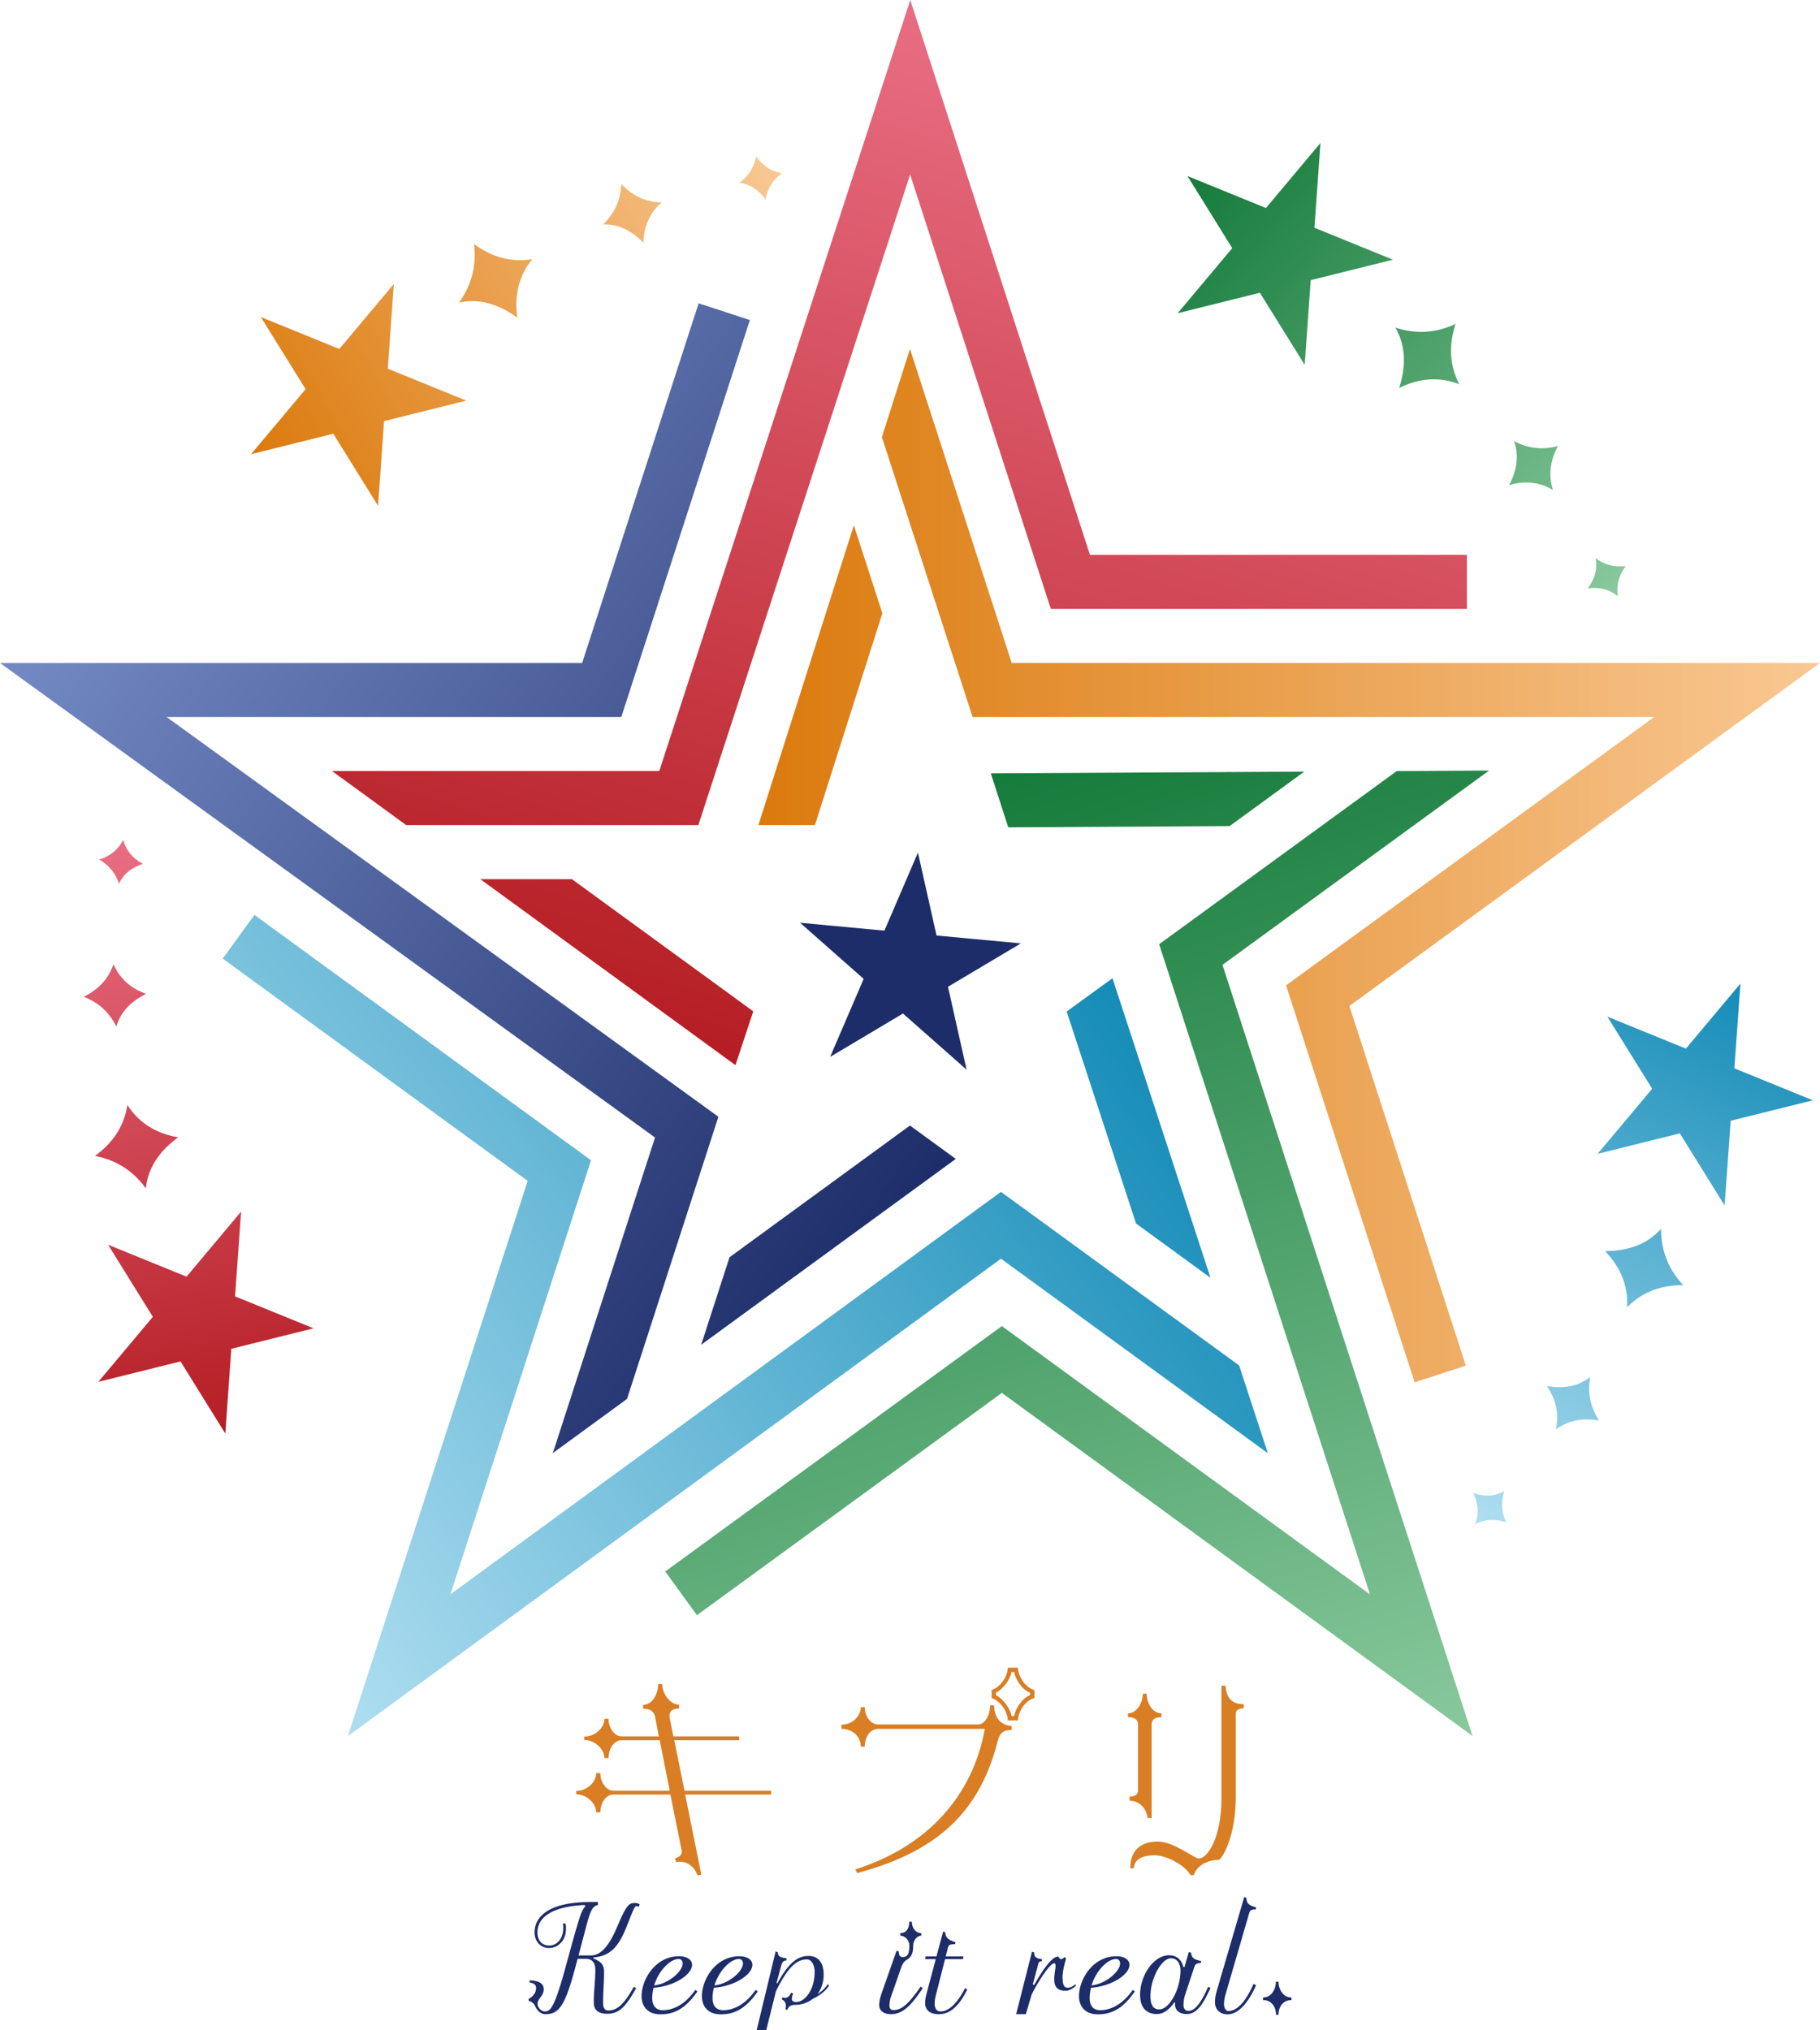 <svg xmlns="http://www.w3.org/2000/svg" width="130" height="145" fill="none"><g clip-path="url(#a)"><path fill="#D97E24" d="M41.158 128.146v-.245c.764 0 1.43-.619 1.43-1.271h.292c0 .586.374 1.255.943 1.255h4.014l-.715-3.603h-2.714c-.634 0-.943.734-.943 1.272h-.292c0-.62-.666-1.288-1.446-1.288v-.244c.78 0 1.446-.62 1.446-1.272h.292c0 .587.374 1.255.943 1.255h2.649l-.276-1.45c-.082-.31-.325-.522-.797-.522h-.049v-.277c.634 0 1.073-.75 1.073-1.451v-.032h.292c0 .684.57 1.467 1.203 1.467v.277c-.439 0-.682.163-.682.521 0 .082.016.163.032.245l.244 1.222h4.696v.277h-4.631l.731 3.603h6.191v.277h-6.142l1.154 5.721-.277.049c-.211-.603-.699-.978-1.251-.978-.097 0-.179.016-.276.033l-.065-.277c.325-.082.471-.261.471-.457v-.065l-.812-4.026h-4.063c-.634 0-.943.733-.943 1.271h-.292c0-.619-.666-1.287-1.43-1.287M60.106 123.467v-.293c.844 0 1.38-.685 1.38-1.255h.277c0 .505.325 1.239.991 1.239h7.102c.422 0 .86-.538.86-1.369h.293c0 1.01.634 1.467 1.251 1.467v.293c-.487 0-.828.147-.975.717-1.202 4.744-3.883 7.857-10.058 9.503l-.13-.261c5.915-1.89 8.547-6.063 9.246-10.041h-7.589c-.666 0-.991.685-.991 1.272h-.276c0-.668-.537-1.272-1.382-1.272m13.78-2.771v.571c-.618.147-1.17.962-1.17 1.597h-.732c0-.652-.569-1.418-1.153-1.597v-.571c.584-.179 1.153-.945 1.153-1.597h.732c0 .636.552 1.451 1.17 1.597m-.31.196c-.584-.228-1.04-.962-1.137-1.483h-.178c-.114.538-.57 1.19-1.122 1.483v.163c.553.293 1.008.962 1.121 1.5h.18c.097-.538.552-1.255 1.137-1.5zM82.96 122.359v.277c-.504 0-.7.196-.7.522v6.683h-.292c-.049-.603-.52-1.239-1.284-1.239v-.293c.472 0 .602-.212.602-.457v-4.711c0-.309-.228-.505-.715-.505v-.277c.617 0 1.056-.717 1.056-1.402h.276c0 .652.406 1.402 1.056 1.402m4.29 6.047v-8.019h.292c.065.994.552 1.32 1.3 1.32V122c-.358 0-.569.147-.569.359v5.966c0 2.315-.666 3.993-1.186 4.499-.91 0-1.641.472-1.804 1.092h-.244c-.406-.734-1.755-1.418-2.55-1.418-.927 0-1.496.326-1.496.929h-.26c0-1.337.813-1.907 1.95-1.907 1.203 0 2.6 1.206 2.941 1.206.65 0 1.625-1.516 1.625-4.32"/><path fill="#1D2D69" d="M38.292 141.968v-.019c0-.196-.205-.352-.459-.352v-.167c.498.01 1.005.147 1.005.626 0 .509-.44.675-.44 1.047v.019c.02.313.313.528.527.528.38 0 .683-.254 1.482-3.198.975-3.56 1.112-4.019 1.404-4.303l-.048-.098c-2.496.108-3.374.978-3.374 1.956v.03c.01.577.36.909.829.909.624 0 1.014-.567 1.014-1.242v-.029c0-.098-.01-.206-.02-.303h.185c.02.117.03.234.03.342v.039c0 .831-.566 1.369-1.219 1.369-.556 0-1.014-.44-1.024-1.085v-.03c0-1.115.995-2.171 3.998-2.171h.517l.019.205c-.566.167-.566.519-1.394 3.609h.877c.683 0 1.268-.596 1.882-2.044.673-1.584.839-1.701 1.287-1.701.117 0 .273.058.322.097l-.078.186a.3.3 0 0 0-.156-.059c-.156 0-.283.441-.79 1.683-.595 1.428-1.258 1.897-2.282 1.985l-.01.059c.4.186.761.342.771.929v.117c0 .646-.068 1.399-.068 2.034v.118c0 .371.136.528.39.528.624 0 1.13-.479 1.803-1.692l.166.098c-.76 1.369-1.238 1.829-2.067 1.829-.575 0-.955-.216-.955-.793v-.146c0-.685.107-1.428.107-2.132v-.079c-.01-.518-.254-.772-.663-.772h-.605c-.078.303-.165.636-.263.988-.702 2.542-1.16 2.963-2.047 2.963-.264 0-.527-.196-.673-.479-.146-.303-.253-.401-.507-.47l-.01-.137c.351-.185.536-.469.536-.792M49.668 142.115l.146.107c-.926 1.35-1.784 1.634-2.632 1.634-.995 0-1.355-.646-1.355-1.301 0-1.154.955-2.846 2.68-2.846.615 0 .927.293.927.606 0 .734-1.345 1.555-2.75 1.643-.058.235-.097.48-.097.724 0 .646.341.88.75.88.625 0 1.502-.273 2.331-1.447m-2.944-.323c1.014-.107 2.037-.997 2.037-1.565 0-.176-.097-.322-.292-.322-.595 0-1.424.831-1.745 1.887M53.976 142.115l.146.107c-.926 1.35-1.784 1.634-2.632 1.634-.995 0-1.355-.646-1.355-1.301 0-1.154.955-2.846 2.68-2.846.615 0 .927.293.927.606 0 .734-1.345 1.555-2.75 1.643-.058.235-.097.48-.097.724 0 .646.341.88.75.88.625 0 1.502-.273 2.331-1.447m-2.944-.323c1.014-.107 2.037-.997 2.037-1.565 0-.176-.097-.322-.292-.322-.595 0-1.424.831-1.745 1.887M59.145 141.685l.059.146c-.264.382-.654.685-1.15.92-.362.283-.81.43-1.24.43-.292 0-.496.088-.574.362l-.137-.049a1 1 0 0 0 .03-.235v-.059a.47.47 0 0 0-.293-.41l.049-.147c.068.02.136.039.185.039.224 0 .37-.205.429-.372l.156.069a.9.9 0 0 0-.098.352v.02c.01.136.059.225.322.225.605 0 1.307-.871 1.307-2.142 0-.558-.264-.9-.546-.9-.595 0-1.278.332-2.223 2.288L54.728 145h-.682l1.355-5.633.156.058c.02.323.195.372.634.431l-.02.156c-.204.01-.302.108-.37.372l-.332 1.232.059.029c.897-1.662 1.58-1.956 2.233-1.956s1.072.44 1.072 1.33c0 .578-.175 1.047-.448 1.399.321-.205.565-.44.76-.733M62.801 143.21c0-.215.03-.44.176-.87l1.063-3.022.156.049c.01.313.117.401.282.401.303 0 .478-.167.478-.822 0-.342-.283-.704-.653-.704v-.186c.458 0 .643-.362.643-.812h.186c0 .45.282.812.672.812v.186c-.321 0-.575.372-.575.704 0 .401-.068.763-.4.978-.282.176-.35.284-.507.734l-.692 1.975a2 2 0 0 0-.097.616c0 .176.097.304.253.304.556 0 1.014-.284 1.97-1.673l.156.098c-.936 1.447-1.55 1.868-2.282 1.868-.478 0-.829-.235-.829-.636M68.936 141.988l.156.088c-.585 1.203-1.239 1.77-2.028 1.77-.702 0-.956-.333-.985-.753v-.069c0-.225.078-.547.146-.802.156-.596.38-1.418.615-2.308h-.761l.039-.195h.77c.156-.577.322-1.184.478-1.77l.156.048c.02.362.166.529.721.705l-.019.146c-.37 0-.458.039-.517.255l-.156.616h1.268l-.04.195h-1.276l-.644 2.533a2.7 2.7 0 0 0-.097.617v.088c.029.322.146.498.438.498.575 0 1.2-.616 1.736-1.662M76.804 141.714l.058.098c-.243.205-.487.362-.76.362-.575 0-.8-.284-.8-.832 0-.371.098-.782.098-.958 0-.108-.049-.176-.098-.176-.263 0-1.004 1.046-1.608 2.22l-.42 1.418h-.692l1.131-4.46.156.049c0 .313.137.44.556.479l-.01.157c-.185 0-.224.059-.253.195l-.39 1.448.097.049c.712-1.262 1.307-2.025 1.687-2.025.107 0 .107.176.234.176.088 0 .185-.068.244-.156l.117.117c-.156.509-.254.988-.254 1.34 0 .577.137.743.361.743.166 0 .322-.058.546-.244M80.912 142.115l.146.107c-.926 1.35-1.784 1.634-2.632 1.634-.995 0-1.355-.646-1.355-1.301 0-1.154.955-2.846 2.68-2.846.615 0 .927.293.927.606 0 .734-1.345 1.555-2.75 1.643-.058.235-.097.48-.097.724 0 .646.341.88.75.88.625 0 1.502-.273 2.331-1.447m-2.944-.323c1.014-.107 2.037-.997 2.037-1.565 0-.176-.097-.322-.292-.322-.595 0-1.424.831-1.745 1.887M81.435 142.457c0-1.369.956-2.817 2.067-2.817.624 0 .917.401 1.014.822l.088.029c.068-.254.195-.674.312-1.085l.166.049c.01.342.185.489.712.596l-.01.137c-.322 0-.43.127-.478.294l-.663 2.005a2.3 2.3 0 0 0-.107.684c0 .362.195.44.35.44.41 0 .84-.42 1.405-1.711l.175.058c-.643 1.487-1.15 1.878-1.696 1.878-.575 0-.839-.313-.839-.675v-.137l-.048-.029c-.332.489-.761.841-1.248.841-.615 0-1.2-.323-1.2-1.379m.741.088c0 .802.303.959.634.959.712 0 1.511-1.428 1.511-2.788 0-.322-.136-.86-.682-.86-.673 0-1.463 1.437-1.463 2.689M86.785 143.044v-.068c0-.225.039-.48.107-.724l1.98-6.768.155.049c.01.401.176.548.692.684l-.01.147c-.311 0-.419.049-.477.254l-1.697 5.829c-.068.245-.107.48-.107.656v.058c.02.245.117.46.322.46.692 0 1.316-.851 1.784-1.936l.185.097c-.516 1.174-1.228 2.074-2.037 2.074-.546 0-.868-.333-.897-.812M91.32 141.528c0 .45.273 1.125.926 1.125v.186c-.633 0-.926.528-.926 1.056h-.175c0-.518-.283-1.056-.927-1.056v-.186c.644 0 .917-.655.917-1.125z"/><path fill="url(#b)" d="M32.783 21.61c.828-1.152 1.277-2.5 1.074-4.183 1.284.937 2.666 1.331 4.17 1.077-.946 1.16-1.307 2.564-1.075 4.183-1.373-1.001-2.762-1.381-4.17-1.078m13.174-4.27c.035-1.198.474-2.166 1.303-2.883-1.118-.009-2.067-.468-2.875-1.308-.066 1.242-.559 2.159-1.303 2.884 1.055-.04 2.01.41 2.875 1.307m8.732-3.082c.145-.833.548-1.466 1.198-1.883-.78-.117-1.396-.535-1.877-1.201a2.94 2.94 0 0 1-1.197 1.882c.74.079 1.361.49 1.876 1.202M27.7 26.333l.431-6.054-3.895 4.644-5.606-2.282 3.198 5.15-3.895 4.645 5.873-1.46 3.198 5.15.43-6.054 5.873-1.46L27.7 26.33z"/><path fill="url(#c)" d="M10.418 84.869c-.835-1.148-1.975-1.99-3.634-2.318 1.286-.934 2.087-2.132 2.311-3.645.808 1.262 2.028 2.04 3.634 2.318-1.373 1-2.163 2.209-2.311 3.645m.021-13.888c-1.125-.404-1.908-1.122-2.332-2.134-.353 1.063-1.082 1.827-2.127 2.34 1.157.446 1.874 1.199 2.332 2.133.287-1.019 1.01-1.79 2.127-2.34m-.223-9.283c-.744-.396-1.218-.975-1.415-1.725-.353.708-.938 1.167-1.72 1.42a2.95 2.95 0 0 1 1.416 1.725c.302-.683.884-1.15 1.72-1.42m3.109 29.479-5.606-2.282 3.198 5.15-3.895 4.644 5.872-1.46 3.198 5.151.431-6.054 5.873-1.46-5.607-2.282.431-6.054-3.895 4.644z"/><path fill="url(#d)" d="M118.644 87.762c.004 1.42.431 2.774 1.582 4.018-1.588 0-2.938.495-4.006 1.586.086-1.496-.445-2.844-1.581-4.018 1.696 0 3.043-.512 4.005-1.586m-8.154 11.223c.673.99.886 2.031.636 3.101.908-.652 1.945-.839 3.092-.637-.674-1.043-.813-2.075-.635-3.102-.831.654-1.868.853-3.093.638m-5.26 7.641c.371.76.416 1.508.133 2.23.699-.364 1.443-.391 2.223-.134a2.95 2.95 0 0 1-.133-2.23c-.645.374-1.388.408-2.223.134m14.76-25.683 3.198 5.151.431-6.053 5.872-1.461-5.606-2.282.431-6.054-3.895 4.644-5.607-2.282 3.198 5.15-3.895 4.645 5.873-1.46z"/><path fill="url(#e)" d="M99.671 23.399c1.347.435 2.764.447 4.298-.267-.492 1.514-.439 2.955.267 4.311-1.393-.544-2.836-.455-4.299.267.525-1.618.455-3.06-.266-4.311m8.12 11.247c1.147-.336 2.2-.217 3.136.352-.338-1.067-.195-2.116.351-3.146-1.197.321-2.218.134-3.136-.352.364.994.232 2.044-.351 3.146m5.619 7.38c.836-.12 1.559.07 2.155.56-.13-.78.075-1.496.559-2.161a2.93 2.93 0 0 1-2.155-.561c.155.73-.042 1.45-.559 2.161M93.623 20.007l5.873-1.46-5.607-2.282.43-6.054-3.894 4.644-5.606-2.282 3.197 5.15-3.895 4.645 5.873-1.46 3.198 5.15.43-6.054z"/><path fill="url(#f)" d="M63.024 43.804 58.21 58.925h-4.04l6.819-21.41 2.038 6.288zM130 47.345H72.264l-7.266-22.427-2.005 6.299 2.038 6.288 4.438 13.7h48.69L91.861 70.371l9.183 28.351 3.66-1.193-8.32-25.684z"/><path fill="url(#g)" d="m39.488 103.775 7.299-22.537L0 47.347h41.582l8.32-25.685 3.66 1.194-9.183 28.35H11.902l39.412 28.55-6.527 20.152zm25.509-23.394-12.888 9.407-2.025 6.251L68.27 82.766z"/><path fill="url(#h)" d="m87.32 68.91 17.861 55.069-33.62-24.502-21.78 15.875-2.263-3.124 24.044-17.522 26.294 19.162-15.06-46.434 4.06-2.959 12.908-9.406 6.597-.038-19.042 13.876zM70.771 55.231l1.248 3.853 15.811-.088 5.337-3.89-22.396.126z"/><path fill="#1D2D69" d="m72.919 67.375-5.205 3.096 1.327 5.921-4.543-4.008-5.203 3.097 2.395-5.573-4.542-4.008 6.024.564 2.395-5.573 1.328 5.92z"/><path fill="url(#i)" d="m81.146 87.38-4.955-15.14 3.272-2.379 7.002 21.396zm7.368 10.14-5.319-3.875-8.222-5.994-3.476-2.533-39.322 28.74 10.04-30.996-24.043-17.523-2.262 3.123 21.782 15.875-12.846 39.655 46.652-34.1 19.065 13.895-2.05-6.265z"/><path fill="url(#j)" d="M77.855 39.627 65.02 0 47.092 55.065H23.715l5.296 3.86h20.873L65.01 12.462l10.049 31.024h29.719v-3.86H77.855zm-24.05 32.6-1.272 3.843-2.163-1.576-16.063-11.707h6.545l11.78 8.585 1.175.856z"/></g><defs><linearGradient id="b" x1="54.962" x2="17.779" y1="10.768" y2="32.17" gradientUnits="userSpaceOnUse"><stop stop-color="#F9C893"/><stop offset="1" stop-color="#DB7A0D"/></linearGradient><linearGradient id="c" x1="15.706" x2="8.212" y1="102.45" y2="60.079" gradientUnits="userSpaceOnUse"><stop stop-color="#B51D23"/><stop offset="1" stop-color="#E96E83"/></linearGradient><linearGradient id="d" x1="105.862" x2="124.762" y1="109.099" y2="70.466" gradientUnits="userSpaceOnUse"><stop stop-color="#AFDEF1"/><stop offset="1" stop-color="#158CB8"/></linearGradient><linearGradient id="e" x1="117.205" x2="84.791" y1="40.695" y2="12.606" gradientUnits="userSpaceOnUse"><stop stop-color="#89C99D"/><stop offset="1" stop-color="#157B3B"/></linearGradient><linearGradient id="f" x1="130" x2="54.169" y1="61.82" y2="61.82" gradientUnits="userSpaceOnUse"><stop stop-color="#F9C893"/><stop offset="1" stop-color="#DB7A0D"/></linearGradient><linearGradient id="g" x1="8.504" x2="70.108" y1="35.606" y2="80.227" gradientUnits="userSpaceOnUse"><stop stop-color="#748AC5"/><stop offset="1" stop-color="#1D2D69"/></linearGradient><linearGradient id="h" x1="91.458" x2="67.9" y1="128.452" y2="56.167" gradientUnits="userSpaceOnUse"><stop stop-color="#89C99D"/><stop offset="1" stop-color="#157B3B"/></linearGradient><linearGradient id="i" x1="16.356" x2="77.894" y1="112.266" y2="67.694" gradientUnits="userSpaceOnUse"><stop stop-color="#AFDEF1"/><stop offset="1" stop-color="#158CB8"/></linearGradient><linearGradient id="j" x1="55.776" x2="78.173" y1="77.064" y2="4.034" gradientUnits="userSpaceOnUse"><stop stop-color="#B51D23"/><stop offset="1" stop-color="#E96E83"/></linearGradient><clipPath id="a"><path fill="#fff" d="M0 0h130v145H0z"/></clipPath></defs></svg>